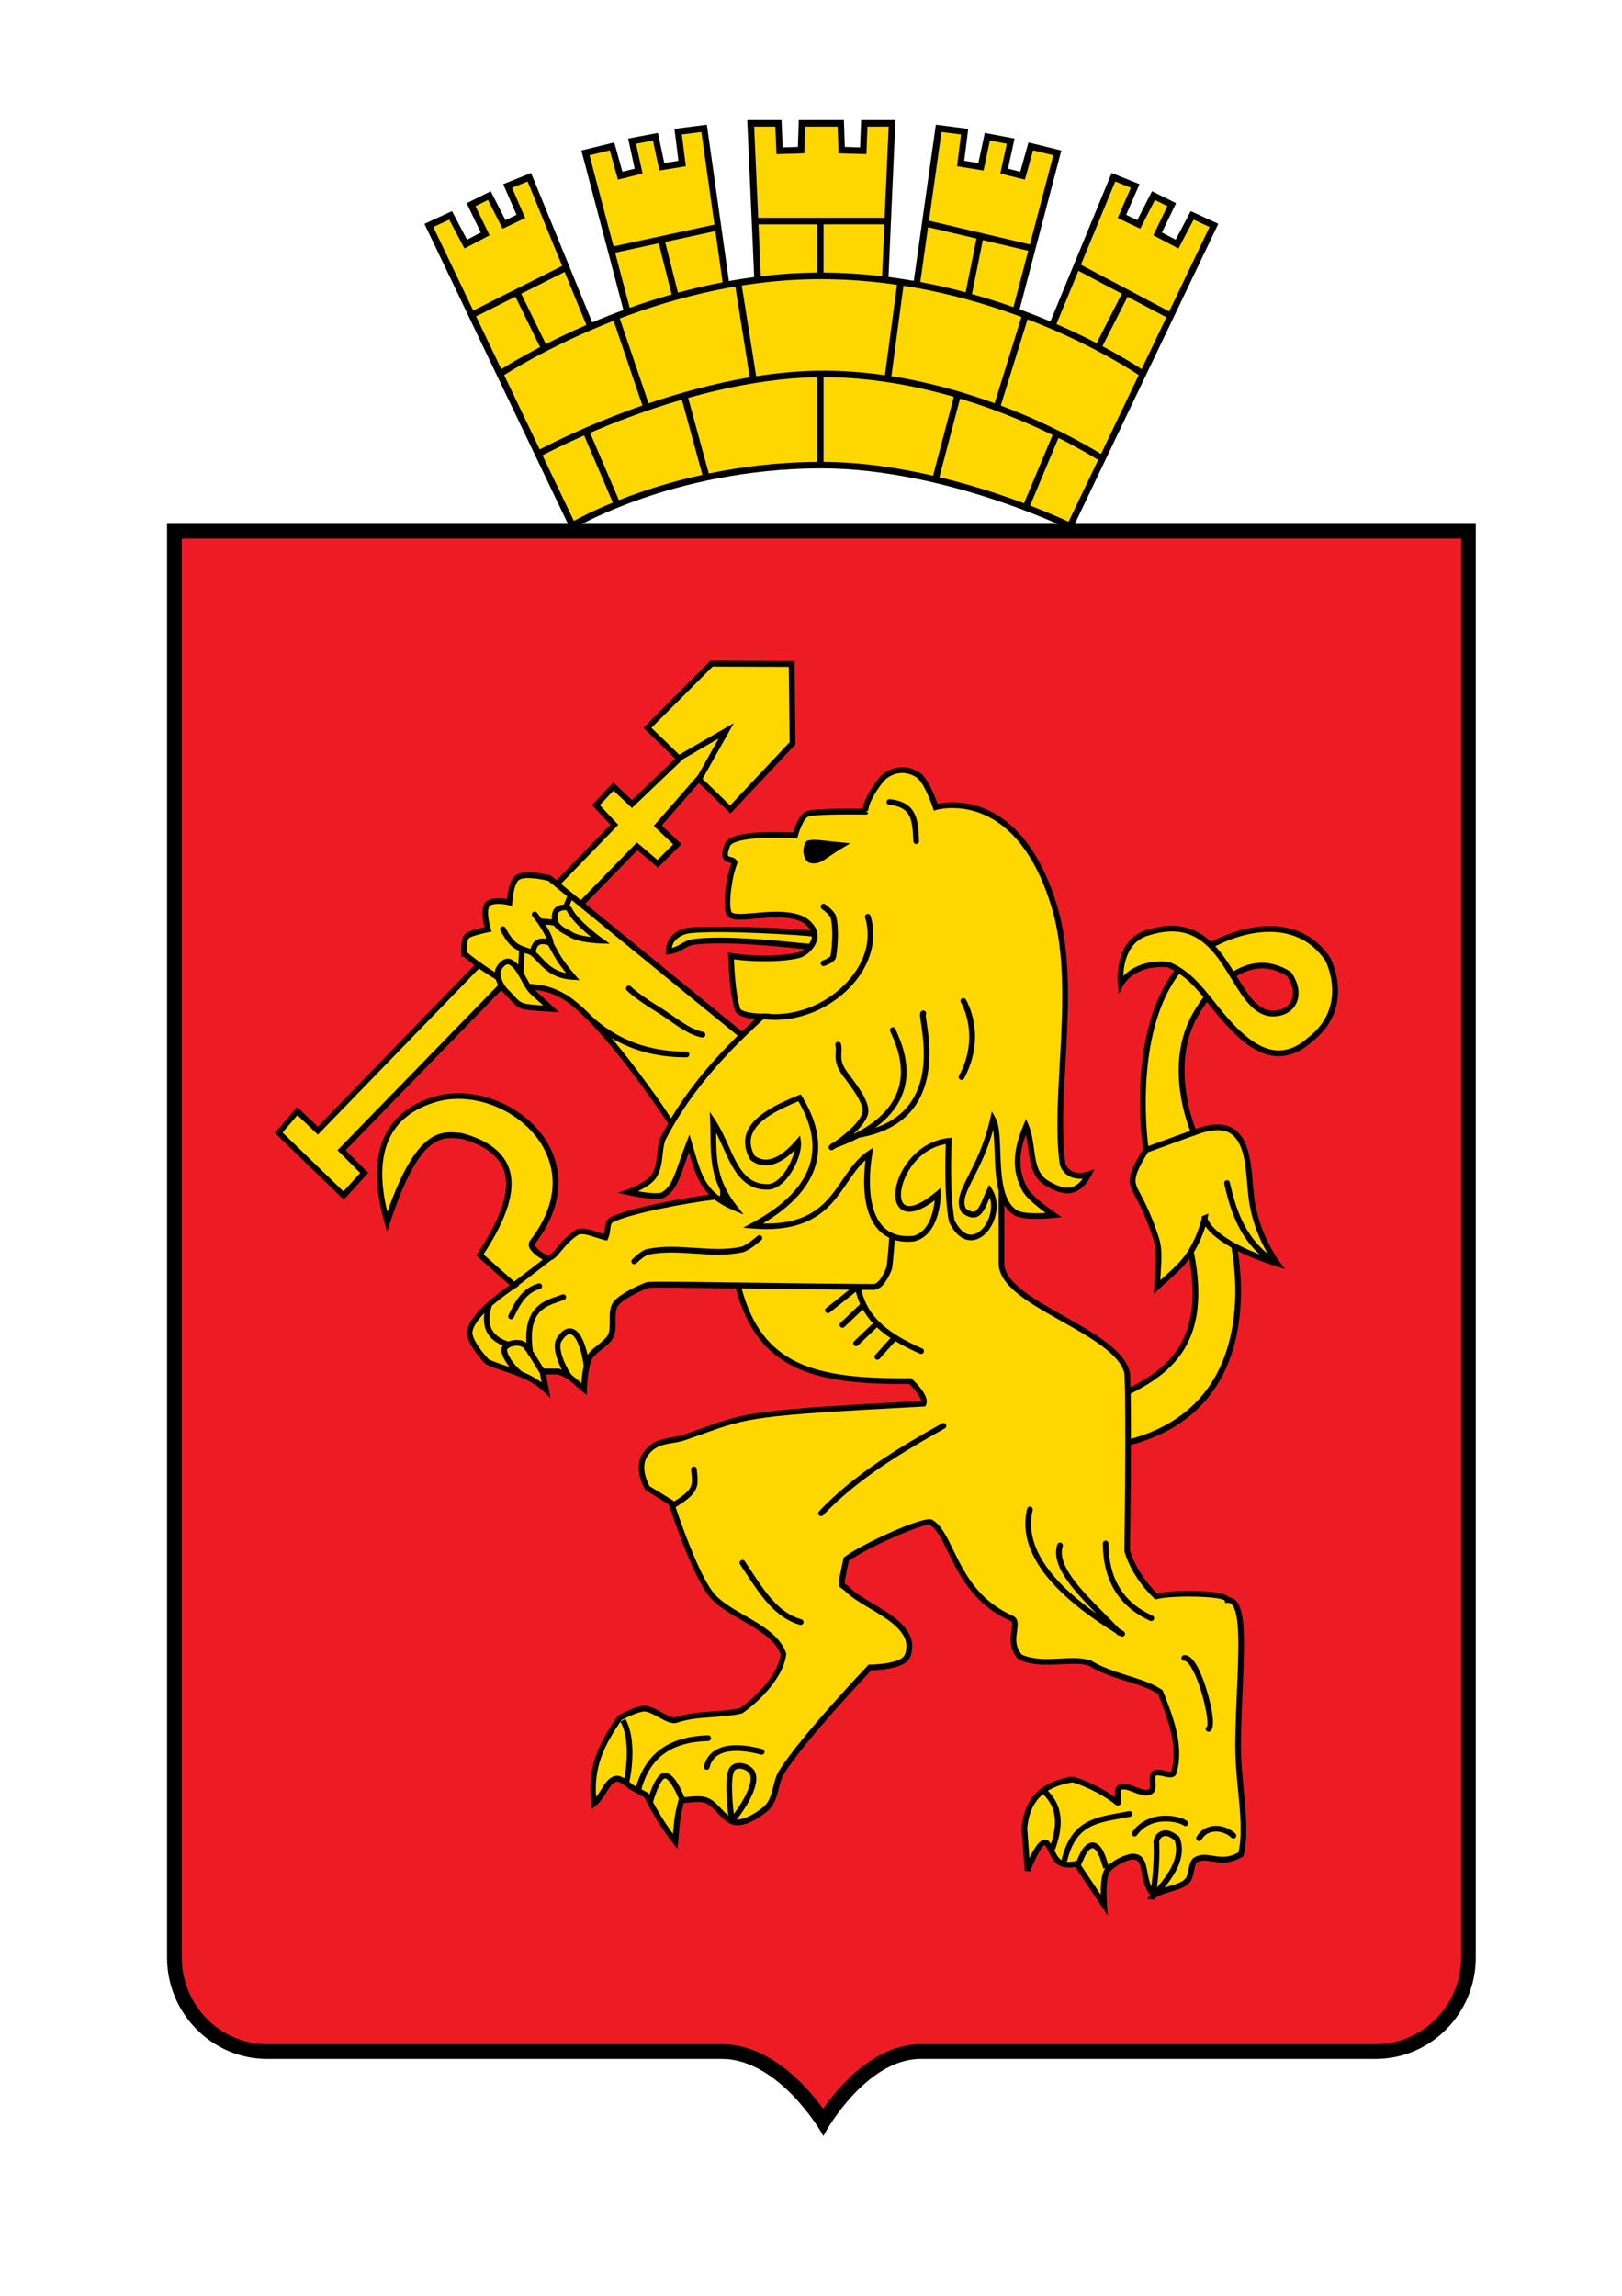 <?xml version="1.0" encoding="UTF-8"?> <svg xmlns="http://www.w3.org/2000/svg" id="_Слой_1" data-name="Слой 1" viewBox="0 0 595 842"><defs><style> .cls-1 { fill: gold; } .cls-1, .cls-2, .cls-3, .cls-4 { fill-rule: evenodd; } .cls-2 { fill: #fed700; } .cls-4 { fill: #ed1c24; } </style></defs><path class="cls-3" d="M213.55,192.14c3.9-2.03,11.54-5.7,22.12-9.36,14.56-5.02,37.76-11.01,65.65-11.01,23.33,0,46.74,6.04,62.27,11.11,10.92,3.56,19.58,7.15,24.36,9.26h-174.39ZM394.27,192.14l52.64-110.05-10.12-4.66-5.52,10.48-5.04-2.65,5.19-10.74-8.83-4.38-5.4,10.59-4.07-1.94,4.88-11.24-10.21-4.11-22.46,54.45c-3.73-1.57-7.52-3.06-11.31-4.44l15.31-58.25-12.06-2.96-3,10.75-4.51-1.12,2.41-11.05-10.93-2.06-2.34,11.05-5.19-.84,1.47-11.71-11.88-1.53-8.09,57.27c-3.09-.54-6.2-1.01-9.28-1.41l2.54-57.55h-12.58l-.39,10.02-5.6-.17-.33-9.85h-16.55l-.33,9.85-5.6.17-.39-10.02h-12.59l2.55,57.57c-3.04.41-6.15.9-9.27,1.46l-8.1-57.34-11.88,1.53,1.47,11.71-5.19.84-2.34-11.05-10.93,2.06,2.41,11.05-4.51,1.12-2.99-10.75-12.06,2.96,15.42,58.51c-3.82,1.4-7.66,2.92-11.45,4.52l-22.43-54.79-10.21,4.11,4.88,11.24-4.07,1.94-5.4-10.58-8.83,4.38,5.19,10.74-5.04,2.65-5.52-10.48-10.12,4.66,52.65,110.05H61.28v525.76c0,20.5,16.5,37.19,36.77,37.19h166.84c10.58,0,19.8,7.14,25.66,13.12,6.45,6.58,10.39,13.26,10.43,13.33l1.06,1.82,1.02-1.84c.15-.26,14.86-26.43,34.69-26.43h166.84c20.27,0,36.77-16.68,36.77-37.19V192.14h-147.09Z"></path><path class="cls-4" d="M472.08,357.98c2.14,3.05,2.76,6.35,1.66,8.87-.92,2.09-2.9,3.42-5.59,3.73-6.4.8-10.14-5.41-14.51-12.55-.01-.02-.02-.04-.04-.06,6.42-3.76,12.3-3.76,18.48,0Z"></path><path class="cls-4" d="M481.05,382.24c15-11.5,8.66-27.32,7.24-30.38-.15-.32-.3-.63-.47-.87h0c-10.59-15.34-29.24-13.01-43.55-5.56-5.45-5.1-12.84-7.96-24.16-4.19-11.75,3.91-10.07,19.66-10.06,19.81l.39,3.36,1.57-3c.16-.31,4.1-7.6,16.2-6.66.89.35,1.76.77,2.59,1.23-16.63,21.99-12.38,59.66-11.48,65.55h-.02c-.18.25-4.34,6.5-4.8,10.43-.31,2.59.53,4.17,2.05,7.04,1.52,2.86,3.8,7.18,6.54,15.5,1.16,3.51.9,7.47.59,12.05-.11,1.7-.23,3.49-.29,5.4l-.08,2.57,1.85-1.78c.9-.86,1.92-1.77,2.99-2.73,2.76-2.48,5.85-5.24,8.11-8.25,5.27,29.5-7.47,39.67-21.57,47.04-.04-1.89-.08-3.64-.14-5.18-1.73-8.3-13.19-14.73-24.26-20.95-10.67-6-21.71-12.2-21.88-19.16v-21.52c.93,1.49,2.09,2.73,3.59,3.65,1.5.92,4.18,1.37,8.2,1.37,3.33,0,6.3-.32,6.43-.33l2.84-.31-2.37-1.6c-2.39-1.61-8.91-6.41-10.3-9.16-3.12-6.15-3.32-11.63-.52-19.45.43,1.75.68,3.59.93,5.38.71,5.22,1.44,10.61,6.66,13.52,2.41,1.34,5,2.58,7.66,2.58,3.5,0,6.44-2.18,8.74-6.48l1.25-2.35-2.52.86c-1.02.35-2.01.53-2.93.53-3.11,0-5.06-2.03-5.31-3.95-1.37-10.35-.67-22.81.07-36,1.12-20.05,2.28-40.79-3.22-58.62-10.03-32.53-28.27-37.39-38.25-37.39-2.47,0-4.37.3-5.44.53-.92-2.6-3.57-9.46-6.52-11.39-2.04-1.33-4.2-2-6.44-2-3.34,0-6.67,1.59-8.68,4.14-4.1,5.21-5.54,9.01-5.79,11.08h-.08l-5.21-.02c-9.31,0-14.17.34-15.73,1.09-2.37,1.14-3.96,5.7-4.55,7.66-1.28-.07-3.88-.18-6.88-.18-16.43,0-17.73,3.29-18.16,4.37-1.01,2.54-1.2,4.18-.63,5.29.54,1.07,1.59,1.33,2.36,1.52.3.07.53.14.69.21-2.01,5.24-3.32,15.58-1.86,18.76.8,1.75,3.12,1.98,5.06,1.98,1.58,0,3.48-.17,5.51-.36,2.4-.21,5.13-.46,7.8-.46,3.29,0,5.96.37,8.15,1.14,1.75.62,3.55,2.04,4.4,3.73-8.29-1.21-37.75-1.92-44.65-1.14-2.96.33-8.54,2.58-8.45,8.74l.02,1.16,1.15-.13c2.47-.29,3.98-1.16,5.32-1.94,1.19-.68,2.3-1.33,4.08-1.57,10.26-1.4,29.75.57,38.07,1.42.85.09,1.54.15,2.1.21-.69.56-1.43.97-2.1,1.16-2.69.75-7.23,1.18-12.46,1.18-4.61,0-9.25-.34-12.09-.89l-1.3-.25.06,1.32c.39,9.39,1.16,15.68,2.43,19.8.71,2.31,4.62,3.06,7.51,3.3-1.61,1.49-3.24,3.02-4.88,4.61l-57.45-46.9,19.09-19.62,7.55,6.41,8.62-8.62-7.23-6.85,13.62-15.57,11.57,11.2,23.86-25.38-.35-30.54-30.85-.1-24.58,24.58,11.7,11.32-15.88,15.19-6.84-6.46-7.82,8.28,6.75,7.22-19.74,20.36-1.91-1.56-.4-.2c-1.02-.27-10.08-2.54-13.07.25-1.95,1.8-2.63,6.19-2.86,8.37-1.99-.35-5.83-.72-7.73,1.11-2.05,1.98-1.11,6.88-.49,9.25-2.01.44-5.79,1.38-7.01,2.4-1.77,1.49-1.6,5.96-1.5,7.3l.09,1.23.69-.16c.86.73,2.2,1.81,4.02,3.15l-57.43,59.23-7.61-7.23-8.16,9.52,25.29,24.49,8.96-9.86-8.29-8.28,57.09-58.68c.27.36.53.68.79.93,1,1,1.77,1.84,2.4,2.52,3.38,3.65,3.71,3.67,12.52,4.28l5.54.39-2.16-2.02c-2.22-2.07-3.76-3.45-4.89-4.45-.84-.75-1.44-1.28-1.92-1.76,3.88.37,6.43,1.23,10.13,3.27,2.32,1.36,4.94,3.52,7.7,6.19.04.07.09.14.16.21.46.45.92.89,1.38,1.32,12.78,12.95,27.82,35.19,29.56,38.03-1,1.72-1.96,3.49-2.9,5.3-.68,1.9-.9,3.87-1.11,5.78-.28,2.55-.54,4.97-1.84,7.33-1.48,2.68-7.07,5.07-9.1,5.77l-3.5,1.2,3.61.81c.26.06,6.29,1.41,10.34,1.41,1.56,0,2.62-.19,3.33-.61,3.86-2.25,5.34-6.53,7.39-12.44.43-1.26.9-2.6,1.42-4.03,1.82,6.27,3.34,11.41,7.43,15.57-10.34,1.34-29.95,5.03-36.3,8.34-1.55.81-1.76,2.44-1.97,4.02-.09.69-.18,1.38-.37,2.07-.75-.21-1.52-.46-2.31-.72-2.95-.96-6-1.96-8.16-.7-3.2,2.12-5.11,4.42-6.64,6.26-1.05,1.26-1.8,2.14-2.55,2.61l-.07-.09-.44.34c-.2.08-.41.12-.63.13-3.08-1.64-4.37-3.08-4.54-3.83-.04-.18-.01-.31.1-.45,10.06-13.02,11.32-27.14,3.46-38.73-8.53-12.58-26.12-19.32-40.03-15.33-13.44,3.85-27.59,15.01-18.66,46.34l.93,3.27,1.07-3.22c10.74-32.35,18.65-31.57,25.64-30.88l.52.03c8.33,2.27,13.55,6.06,15.5,11.24,3.52,9.33-3.74,22.06-9.51,30.82l-.5.76,12.3,10.91c-1.85,1.25-5.58,3.9-8.95,7.03-3.37,3.13-6.37,6.73-6.76,9.89-.51,4.17,5.95,11.11,6.69,11.89l.32.23c2.32,1.05,4.7,1.85,7,2.62,1.91.65,3.79,1.28,5.62,2.03,0,0,0,0,0,0,.25.13.49.24.72.31,2.77,1.21,5.42,2.75,7.93,5.12l2.34,2.21-1.62-8.63h4.3c1.52.43,2.79,1.13,3.95,1.97,1,.72,1.92,1.54,2.86,2.39.71.64,1.43,1.27,2.19,1.88l1.69,1.34v-2.16c0-.61.25-5.1,1.01-8.41.26-1.14.59-2.15.98-2.8.69-1.13,2.11-2.27,3.48-3.37,1.61-1.29,3.27-2.61,4.14-4.19.96-1.75.94-4.02.93-6.23-.02-2.06-.04-4.19.81-5.45,1.71-2.58,8.66-5.71,11.23-6.71,1.68-.18,16.15-.01,32.07.2,7.87,29.8,28.5,35.39,63.55,35.05,2.25,2.14,4.29,4.86,4.45,6.25-61.64,3.29-63.88,4.09-80.76,10.11-2,.71-4.2,1.5-6.74,2.37-1.15.4-2.44.61-3.8.84-3.59.59-7.65,1.25-10.7,5.61-3.94,5.63.52,13.28.72,13.6l8.71,5.45c.05.15.11.34.19.57,1.54,4.67,8.36,24.78,14.21,32.61,2.82,3.77,7.71,6.59,12.45,9.32,5.99,3.46,12.19,7.03,14.15,12.45-1.03,7.41-8.58,15.19-14.86,19.69-3.46.77-6.9,1-10.22,1.24-4.39.3-8.92.62-13.48,2.14-1.09.38-3.21-.8-5.08-1.82-2.1-1.14-4.26-2.32-6.27-2.38h-.12c-3.14,0-8.84,3.17-9.49,3.54l-.35.32c-7.23,10.46-11.13,19.06-9.62,32.07l.22,1.93,1.49-1.25c1.76-1.47,2.91-3.32,3.93-4.96,1.26-2.02,2.26-3.62,3.87-3.88.46-.01,1.34.43,2.28,1.06.72.49,1.48,1.09,2.12,1.69l2.8,1.52,2.78,1.5c.79,1.68,4.54,9.3,10.56,16.9l1.65,2.08.21-2.65c.73-8.95.99-10,1.86-13.46l.19-.75c.53-.05,1.05-.1,1.56-.15,2.44-.24,4.55-.46,6.34.16,1.51.52,3.01,2.1,4.45,3.62,1.37,1.46,2.78,2.95,4.41,3.8l.02.11.15-.03c.41.2.83.36,1.26.46,4.17,1.02,9.91-2.75,12.65-5.14,2.5-2.18,3.35-5.5,4.09-8.42.48-1.91.94-3.7,1.77-5.04,7.21-11.57,29.22-35.03,32.06-38.05,2.28-.05,10.91-.44,13.59-3.78,1.64-2.05,1.8-5.89.92-8.21-2.09-5.5-8.06-9.04-13.85-12.47-3.39-2.01-6.59-3.91-8.68-6.03-.57-.59-1.06-.88-1.41-1.1-.12-.07-.27-.16-.28-.16-.18-.49.38-3.09,1.39-7.83l.12-.54c6.89-5.15,27.37-13.72,29.53-13.29,2.69,1.5,4.63,5.5,6.88,10.13,3.94,8.1,9.33,19.19,22.8,25.12.76.34.77,1.07.44,3.45-.4,2.9-.96,6.87,2.48,10.59l.35.25c5.07,2.18,10.5,1.89,15.3,1.64,3.85-.21,7.49-.4,10.24.55,3.96,2.51,8.93,4.08,13.72,5.6,4.52,1.43,8.8,2.78,11.67,4.77l.3.77c3.21,8.23,7.21,18.47,4.53,27.67-.3.15-1.54-.12-2.27-.29-1.64-.37-3.49-.8-4.66.24-1.12.98-1,2.62-.91,4.06.06.87.14,2.05-.2,2.34-.99.84-3.01.05-4.97-.71-2.4-.93-4.89-1.88-6.72-.45-1.05.83-.94,2.62-.79,4.26-5.59-4.07-15.1-8.23-16.71-7.48l-.09.05c-11,2.05-16.59,7.98-17.57,18.81l1.14,15.49,1.01.14,1.01.15c1.85-4.96,4.45-9.52,5.33-9.66.66.77,1.14,1.75,1.64,2.8,1.38,2.87,3.08,6.39,9.58,5.25l11.92,17.8-.32-4c-.19-2.41-.42-9.21.86-11.68,1.04-1.99,6.8-5.18,9.05-4.86,1.93.23,2.31,1.86,2.87,4.96.45,2.5,1,5.54,3.09,8.06,0,.04-.01.06-.01.09l-1.11,1.49,2.72.02.23-.45c.07-.08.15-.16.22-.24,1.79-1.06,3.77-1.63,5.68-2.19,2.77-.81,5.39-1.56,7.03-3.71.71-.93.99-2.29,1.28-3.72.27-1.34.61-3,1.28-3.34,1.67-.87,3.29-.6,5.34-.26,2.9.49,6.49,1.07,11.19-1.73l.39-.23.1-.44c1.59-7.03.82-15.06,0-23.57-.56-5.89-1.15-11.98-1.05-18.32.1-6.23.36-12.3.61-18.16.73-17.12,1.27-29.48-2.52-33.26-.69-.69-1.51-1.09-2.43-1.19-.16-.19-.37-.36-.62-.52-3.73-2.33-20.26-2.1-25.83-.94-7.38-7.22-9.63-14.74-9.91-15.76.03-1.84.31-20.66.33-38.65,43.88-11.73,41.83-54.42,39.23-71.09,3.32,1.67,7.48,3.41,12.68,5.14.51.17,1.02.34,1.55.5l3,.96-1.83-2.57c-5.12-7.19-8.57-16.11-9.48-24.48-.15-1.41-.28-2.84-.4-4.27-.69-7.9-1.41-16.07-6.75-19.94-4.43-3.21-11.12-1.31-14.28-.12-1.73-4.46-8.68-24.88.95-41.6,1.03-1.77,2.12-3.45,3.27-5,6.77,8.55,15.16,18.93,24.93,19.83,4.54.41,9.06-1.28,13.33-5.01ZM535.98,197.53v520.37c0,17.53-14.08,31.8-31.38,31.8h-166.84c-9.64,0-19.55,5.12-28.65,14.82-2.95,3.13-5.37,6.28-7.16,8.82-1.89-2.57-4.44-5.75-7.53-8.9-6.59-6.73-17.07-14.74-29.52-14.74H98.05c-17.31,0-31.38-14.26-31.38-31.8V197.53h469.31Z"></path><path class="cls-2" d="M358.2,87.5l-3.97,19.7c-5.55-1.49-11.11-2.75-16.64-3.78l2.84-20.1,17.77,4.17Z"></path><path class="cls-2" d="M377.19,91.97l-5.43,20.68c-5.05-1.79-10.13-3.39-15.22-4.8l3.98-19.79,16.66,3.91Z"></path><polygon class="cls-2" points="386.39 56.95 377.81 89.65 340.77 80.95 345.36 48.41 352.53 49.33 351.06 60.97 360.79 62.54 363.12 51.55 369.32 52.72 366.94 63.64 375.96 65.88 378.96 55.12 386.39 56.95"></polygon><polygon class="cls-2" points="443.7 83.25 428.9 114.2 396.5 97.1 409.1 66.56 414.82 68.86 410 79.96 418.27 83.89 423.65 73.34 428.23 75.61 423.07 86.3 432.28 91.14 437.85 80.56 443.7 83.25"></polygon><path class="cls-2" d="M411.5,107.73l-9.22,18.12c-4.26-2.21-9.21-4.6-14.75-7l8.05-19.52,15.92,8.4Z"></path><path class="cls-2" d="M413.62,108.84l14.24,7.52-9.09,19c-2.13-1.4-7.1-4.55-14.36-8.4l9.21-18.11Z"></path><path class="cls-2" d="M402.84,168.66l-10.85,22.68c-2.09-.97-7.1-3.23-14.12-5.93l10.4-24.81c7.49,3.75,12.62,6.85,14.57,8.07Z"></path><path class="cls-2" d="M386.12,159.54l-10.49,25.03c-3.38-1.27-7.16-2.61-11.26-3.95-5.68-1.85-12.4-3.83-19.78-5.61l7.58-28.8c7.98,2.4,15.13,5.06,21.14,7.55,4.73,1.96,9.03,3.93,12.81,5.78Z"></path><path class="cls-2" d="M417.73,137.54l-13.85,28.95c-3.43-2.12-14.29-8.56-29.6-14.92-2.24-.93-4.64-1.88-7.18-2.84l9.83-31.62c2.88,1.1,5.75,2.26,8.57,3.48l.39.16c17.18,7.39,28.73,14.74,31.84,16.8Z"></path><path class="cls-2" d="M374.69,116.25l-9.84,31.64c-10.69-3.89-23.67-7.7-37.86-9.94l4.43-33.16c1.54.24,3.08.5,4.6.78l.2.04h.07c11.84,2.16,23.82,5.4,35.63,9.63l.1.04.16.06c.84.3,1.67.61,2.51.92Z"></path><path class="cls-2" d="M349.88,145.53l-7.61,28.93c-12.27-2.82-26.21-5-40.16-5.07v-31.06c17.23,0,33.7,3.15,47.77,7.21Z"></path><path class="cls-2" d="M324.41,82.28l-.84,19.02c-7.19-.84-14.4-1.29-21.46-1.34v-17.69h22.3Z"></path><path class="cls-2" d="M299.7,82.28v17.69c-6.71.05-13.63.5-20.62,1.34l-.84-19.02h21.47Z"></path><polygon class="cls-2" points="325.99 46.44 324.51 79.88 278.13 79.88 276.65 46.44 284.43 46.44 284.82 56.54 295.04 56.23 295.36 46.44 307.28 46.44 307.61 56.23 317.82 56.54 318.21 46.44 325.99 46.44"></polygon><polygon class="cls-2" points="257.28 48.41 262.08 82.38 225.06 90.35 216.25 56.95 223.68 55.12 226.68 65.88 235.71 63.64 233.32 52.72 239.53 51.55 241.86 62.54 251.58 60.97 250.12 49.33 257.28 48.41"></polygon><path class="cls-2" d="M241.64,89.23l4.75,18.74c-5.11,1.45-10.25,3.09-15.4,4.92l-5.33-20.22,15.97-3.45Z"></path><path class="cls-2" d="M262.42,84.75l2.65,18.76c-5.41,1.04-10.87,2.32-16.37,3.82l-4.71-18.6,18.43-3.97Z"></path><path class="cls-2" d="M329.05,104.44l-4.43,33.16c-7.28-1.05-14.87-1.67-22.6-1.67-8.25,0-16.56.77-24.63,2.05l-5.29-33.27c2.02-.32,4.02-.61,5.99-.86,7.74-.98,15.42-1.48,22.81-1.48s15.39.48,23.15,1.41l.5.06c1.5.19,3,.39,4.5.61Z"></path><path class="cls-2" d="M269.74,105.09l5.28,33.27c-13.57,2.31-26.41,5.94-37.11,9.57l-10.57-31.14c1.08-.41,2.16-.81,3.23-1.2l.11-.04c12.05-4.36,24.12-7.69,35.88-9.89h0s.07-.02.07-.02c1.04-.19,2.07-.38,3.11-.55Z"></path><path class="cls-2" d="M299.7,138.34v31.05c-14.77.12-28.2,1.88-39.7,4.26l-7.56-27.72c14.36-4.02,30.9-7.3,47.26-7.59Z"></path><path class="cls-2" d="M214.27,159.7l10.54,24.62c-7.32,3-12.21,5.57-14.3,6.73l-11.51-24.07c2.13-1.12,7.56-3.89,15.27-7.28Z"></path><path class="cls-2" d="M250.14,146.59l7.52,27.56c-8.92,1.95-16.61,4.25-22.77,6.37-2.84.98-5.46,1.96-7.86,2.9l-10.57-24.68c4.29-1.85,9.19-3.84,14.55-5.83,5.6-2.08,12.07-4.28,19.12-6.32Z"></path><polygon class="cls-2" points="193.54 66.56 206.21 97.52 173.59 113.88 158.94 83.25 164.79 80.56 170.37 91.14 179.58 86.3 174.41 75.61 179 73.34 184.38 83.89 192.64 79.96 187.82 68.86 193.54 66.56"></polygon><path class="cls-2" d="M207.12,99.74l7.97,19.44c-5.56,2.41-10.56,4.81-14.86,7l-9.04-18.46,15.93-7.99Z"></path><path class="cls-2" d="M189.05,108.8l9.05,18.49c-7.14,3.73-12.09,6.75-14.22,8.09l-9.25-19.35,14.43-7.23Z"></path><path class="cls-2" d="M225.11,117.65l10.54,31.05c-1.9.66-3.73,1.32-5.47,1.97-16.41,6.09-28.58,12.25-32.21,14.15l-13.04-27.27c2.09-1.33,7.86-4.88,16.37-9.22,4.3-2.2,9.31-4.6,14.89-7.02.31-.13.62-.27.94-.4,2.64-1.13,5.32-2.22,8-3.27Z"></path><path class="cls-1" d="M486.12,352.2c.43.8,8.49,17.02-6.39,28.43-3.93,3.43-7.8,4.92-11.81,4.55-9.04-.83-17.23-11.15-23.81-19.46.04-.04.07-.08.1-.12l-.57-.46c-.07-.08-.13-.16-.2-.24-3.95-4.93-8.47-9.75-14.61-12.13l-.3-.07c-8.99-.75-14.03,2.72-16.48,5.27.14-4.33,1.43-12.29,8.71-14.72,11.93-3.98,18.89-.27,24.17,5.84,2.58,2.98,4.75,6.53,6.89,10.05,4.56,7.44,8.86,14.43,16.55,13.55,3.41-.4,6.05-2.21,7.26-4.98,1.43-3.24.68-7.4-1.99-11.11l-.3-.28c-6.9-4.28-13.73-4.32-20.86-.12-1.95-3.15-4.09-6.4-6.67-9.19,13.44-6.79,30.61-8.82,40.28,5.18v.02Z"></path><path class="cls-1" d="M451.76,457.56c2.58,14.81,6.17,58.25-36.9,70.14,0-5.9-.03-11.64-.1-16.56,14.84-7.61,29.84-18.68,23.2-51.82,0-.02,0-.04,0-.05,2.18-3.65,3.5-7.16,4.23-9.51,1.35,1.96,4.08,4.73,9.58,7.8Z"></path><path class="cls-1" d="M449.87,432.85c.58-.12,1.12.23,1.25.79,2.06,8.96,5.02,18.98,13.95,26.23-3.86-6.61-6.36-14.02-7.14-21.29-.16-1.42-.28-2.86-.41-4.3-.68-7.78-1.33-15.12-5.89-18.43-4.82-3.5-13.8.76-13.89.81l-.05-.1-16.73,6.09.09.07c-.04.06-4.05,6.08-4.46,9.51-.24,1.94.41,3.15,1.82,5.81,1.55,2.92,3.89,7.34,6.68,15.83,1.28,3.89,1.01,8.04.7,12.84-.07.9-.12,1.83-.18,2.8.38-.34.77-.69,1.16-1.04,3.03-2.71,6.46-5.78,8.59-9.02.12-.19.25-.38.37-.57.29-.46.56-.91.82-1.36.28-.5.55-1,.8-1.48,2.35-4.55,3.32-8.55,3.5-9.37l-.02-.59,2.48-1.02-.36,1.75c.13.52,1.23,3.8,8.26,8.06.39.24.8.48,1.22.72.38.21.78.43,1.2.66,2.28,1.22,5.04,2.5,8.39,3.8-8.1-7.48-10.94-17.18-12.95-25.9-.13-.57.22-1.13.79-1.26Z"></path><path class="cls-1" d="M432.09,356.76l2.25,1.63c2.65,2.11,4.96,4.69,7.1,7.33-1.32,1.74-2.57,3.64-3.73,5.64-10.16,17.66-3.04,38.46-1.12,43.36l-15.38,5.59c-.87-7.12-4.25-42.67,11.36-63.17l-.63-.48s.1.07.15.1Z"></path><path class="cls-1" d="M430.87,674.94c2.03,5.77-1.75,11.84-6.46,17.29.53-4.23,1.12-11.22.8-16.74-.02-.28.18-.9.65-1.4.48-.5,1.07-.76,1.84-.76h0c.92.02,2.34.94,3.16,1.62Z"></path><path class="cls-1" d="M405.53,685.08c-.2.26-.37.51-.5.75-1.09,2.1-1.29,6.07-1.25,9.05l-7.27-10.85c.26-.52.5-1.08.76-1.66.92-2.09,1.87-4.26,3.55-4.59,1.78.51,2.79,3.83,3.54,6.27.14.45.27.89.4,1.29l.77-.25Z"></path><path class="cls-1" d="M382.61,658c5.72,5.5,4.86,12.2,2.89,18.25-.24-.37-.51-.73-.83-1.1-.55-.45-1.23-.59-1.9-.41-1.86.5-3.78,3.81-5.15,6.75l-.81-10.95c.51-5.62,2.38-9.72,5.8-12.54Z"></path><path class="cls-1" d="M254.82,459.75c-5.62-.38-11.44-.78-17,.39-.84.12-2.94,1.76-4.44,3.22-.2.2-.47.29-.73.29s-.54-.1-.75-.32c-.4-.41-.39-1.07.02-1.48.84-.82,3.75-3.54,5.54-3.78,5.77-1.21,11.74-.8,17.5-.42,5.97.41,11.59.78,17.17-.46,1.61-.5,4.69-3.01,5.73-3.93.43-.39,1.09-.35,1.48.09.39.43.34,1.09-.09,1.48-.41.37-4.15,3.63-6.58,4.39-5.95,1.34-12,.92-17.85.53ZM198.08,472.72c-4.93,1.35-7.2,5.39-9.66,10.52-.18.38-.55.59-.95.59-.15,0-.3-.03-.45-.1-.52-.25-.74-.88-.49-1.4,2.12-4.42,4.75-9.92,11-11.64.57-.15,1.14.18,1.29.74.15.56-.18,1.13-.73,1.29ZM321.81,450.57c-4.43-5.23-5.09-13.55-4.76-20.14.09-1.83.26-3.52.44-4.98-2.59,2.3-4.59,5.25-6.69,8.33-1.37,2-2.78,4.07-4.41,6.05-2.05,2.48-4.46,4.82-7.58,6.68-4.28,2.56-9.88,4.25-17.74,4.25h0c-1.57,0-3.24-.07-4.96-.21l-3.55-.28,3.14-1.69c12.07-6.47,19.32-13.95,21.57-22.24,1.84-6.79.36-14.34-4.41-22.46-7.84,3.25-15.18,7-17.04,12.3-.84,2.37-.51,4.89,1,7.7,4.22,3.05,9.26,1.09,15.16-5.68l1.5-1.73.32,2.27c.43,3.08-1.68,9.48-5.39,13.76-2.33,2.68-4.9,4.01-7.45,3.79-8.85-.19-12.31-7.88-15.66-15.32-.82-1.84-1.67-3.72-2.61-5.53,0,.34,0,.67.01,1,.11,8.82.2,16.44,7.61,25.84l2.5,3.17-3.73-1.56c-2.83-1.18-5.09-2.49-6.93-3.93-9.86,1.13-31.15,5.08-37.41,8.35-.56.29-.68,1.07-.86,2.43-.13,1.06-.29,2.26-.81,3.46l-.34.8-.85-.19c-1.07-.25-2.23-.62-3.4-1-2.39-.78-5.11-1.67-6.41-.91-2.89,1.92-4.69,4.08-6.14,5.82-1.29,1.56-2.36,2.93-3.8,3.49l-11.95,9.2.17.16-1.17.75c-2.02,1.28-5.61,3.82-8.88,6.71l.08.03c-1.11,3.49-1.09,6.36.05,8.52,1.04,1.99,3.08,3.48,6.05,4.43,1.14-.47,2.47-.69,3.72-.57,1.13.1,2.12.46,2.88,1.04-.71-12.95,6.14-15.31,11.26-17.07.65-.22,1.28-.44,1.88-.67.54-.21,1.15.06,1.36.6.21.54-.06,1.15-.6,1.35-.62.24-1.28.47-1.95.7-5.65,1.94-11.48,3.95-9.54,18.17,1.01,1.53,2.04,3.23,2.88,4.62.38.62.79,1.3,1.07,1.73l5.49.03c.39.1.76.22,1.11.35-1.13-2.24-3.84-8.26-1.83-11.51,1.48-2.39,3.09-3.6,4.81-3.6h.04c1.06.02,2.62.52,3.99,2.86,1.23,2.09,2.01,4.68,2.49,6.87.9-1.37,2.39-2.56,3.83-3.72,1.44-1.16,2.94-2.36,3.61-3.57.7-1.27.68-3.27.67-5.2-.02-2.37-.04-4.83,1.16-6.63,2.4-3.6,11.24-7.13,12.24-7.52v.02c1.13-.32,6.02-.3,34.66.08,1.98.03,4.07.05,6.28.08,13.2.18,26.79.37,36.75.43,2.06.02,3.97.02,5.69.03h0c1.43,0,3.2-2.29,4.72-6.11.21-.67.58-4.63,1.04-10.85-1.68-.8-3.15-1.93-4.39-3.4Z"></path><path class="cls-1" d="M252.92,342.27c11.04-1.25,40.7.63,44.92,1.17-.03.86-.44,1.8-1.04,2.67-.55-.07-2.01-.16-3.71-.33-8.4-.86-28.05-2.85-38.56-1.41-2.19.3-3.54,1.08-4.85,1.84-.99.57-1.93,1.12-3.25,1.45.8-4.69,6.44-5.38,6.5-5.38Z"></path><polygon class="cls-1" points="289.34 244.55 289.65 272.19 267.83 295.4 257.73 285.62 269.18 265.2 249.16 276.79 238.97 266.92 261.43 244.46 289.34 244.55"></polygon><path class="cls-1" d="M275.04,650.65c1.59,3.56-3.33,11.35-5.85,14.59-.55-4.64-1.18-12.55-.01-15.39.33-.81,1.01-1.22,2.04-1.22,1.67,0,3.39,1.07,3.82,2.02Z"></path><polygon class="cls-1" points="263.61 270.84 256.08 284.27 239.81 302.89 246.93 309.65 241.19 315.38 233.63 308.95 213.05 330.1 205.78 324.16 226.79 302.51 220.02 295.27 225.05 289.95 231.81 296.33 250.57 278.4 263.61 270.84"></polygon><path class="cls-1" d="M353.65,395.49c-.19.36-.55.56-.92.56-.16,0-.34-.04-.49-.12-.51-.27-.7-.91-.43-1.41,7.91-14.79.77-26.76.69-26.88-.3-.49-.15-1.14.35-1.44.48-.3,1.14-.15,1.44.35.32.53,7.83,13.12-.64,28.96ZM331.07,410.54c-.36.29-.72.58-1.1.86-.36.26-.72.51-1.09.76-3.52,2.32-8.02,4.11-13.76,5.09-2.55,1.35-5.38,2.59-8.49,3.73-.58.4-.96.64-1.04.69-.17.11-.37.16-.56.16-.34,0-.68-.17-.88-.48-.31-.49-.17-1.13.32-1.45,0,0,.06-.04.14-.09.11-.25.32-.45.6-.55.15-.06.31-.11.46-.16,2.76-1.91,9.43-6.86,10.65-10.91.89-2.95-3.54-8.87-6.78-13.2l-.39-.53c-2.88-3.85-2.71-6.47-2.58-8.58.06-.92.11-1.71-.12-2.46-.17-.56.14-1.14.7-1.31.57-.15,1.14.15,1.31.69.34,1.12.28,2.19.21,3.22-.12,1.95-.25,3.97,2.16,7.19l.4.53c3.89,5.2,8.31,11.09,7.12,15.06-.73,2.42-2.96,4.99-5.36,7.19.29-.14.57-.29.85-.43.15-.16.36-.29.6-.32,0,0,.02,0,.02,0,7.2-3.84,12-8.51,14.34-13.94.35-.82.64-1.63.87-2.45.42-1.46.65-2.91.75-4.33.12-1.75.02-3.45-.21-5.06-.63-4.38-2.27-8.09-3.3-10.43l-.37-.85c-.23-.54.02-1.15.55-1.38.53-.23,1.15.02,1.37.55l.37.84c.48,1.11,1.14,2.59,1.77,4.38.31.89.61,1.84.88,2.86.34,1.28.64,2.64.82,4.08.4,3,.37,6.29-.55,9.66-.27.99-.61,1.97-1.04,2.96-.07.16-.14.33-.22.49-.35.76-.74,1.5-1.18,2.24-1.93,3.22-4.71,6.16-8.33,8.79,3.21-1.09,5.87-2.51,8.06-4.16.38-.29.75-.58,1.1-.88.39-.33.75-.66,1.11-1.01,9.98-9.69,7.66-25.2,6.61-32.22-.48-3.26-.67-4.48.62-4.76.57-.14,1.12.23,1.25.8.07.29,0,.57-.15.8,0,.49.18,1.69.36,2.86,1.05,7.05,3.75,25.14-8.86,35.48ZM325.22,294.02c.06-.57.52-1.03,1.15-.93,10.13,1.08,10.42,7.7,10.76,15.36.03.58-.42,1.07-1,1.09h-.04c-.56,0-1.02-.44-1.05-1-.37-8.43-.9-12.52-8.89-13.37-.57-.06-.99-.57-.93-1.15ZM309.2,310.91c-2.31,1.36-3.91,2.45-5.19,3.33-2.27,1.56-3.53,2.41-5.51,2.41-.29,0-.61-.02-.94-.06-1.03-.12-1.9-.91-2.41-2.16-.67-1.66-.67-4.18.63-5.78l.22-.26.32-.09c1.77-.48,3.34-.33,6.93.08,1.44.17,3.23.37,5.51.58l3.23.3-2.79,1.64ZM306.71,350.98c-.28,1.72-3.09,2.86-4.28,3.28-.11.04-.23.06-.34.06-.43,0-.84-.27-.99-.71-.19-.55.1-1.14.65-1.33,1.34-.46,2.75-1.27,2.91-1.67.69-4.23.99-10.46.01-14.07-.19-.71-1.8-2.21-3.18-3.2-.47-.34-.58-.99-.25-1.46.34-.46.99-.57,1.46-.24.58.42,3.51,2.58,3.99,4.35,1.22,4.5.59,11.54.02,14.99ZM396.07,432.3c-4.3,0-7.01-2.97-7.39-5.77-1.39-10.54-.69-23.09.05-36.39,1.12-19.87,2.27-40.42-3.11-57.88-9.64-31.25-26.86-35.91-36.26-35.91-3.51,0-5.8.67-5.83.68l-.98.29-.32-.97c-.85-2.59-3.59-9.64-5.99-11.2-1.69-1.1-3.47-1.66-5.3-1.66-3.25,0-5.77,1.73-7.04,3.35-4.84,6.14-5.5,9.85-5.41,10.51l-.81.18.81.62-.3.53-1.24.06-.02-.03c-.16,0-.34,0-.55,0l-5.21-.02c-10.73,0-13.98.48-14.83.88-1.43.69-3.01,4.59-3.67,7.13l-.21.84-.87-.06s-3.39-.23-7.58-.23c-11.07,0-15.63,1.57-16.22,3.04-1,2.52-.83,3.33-.71,3.56.1.2.45.31,1.01.45.8.2,1.89.48,2.36,1.65l.16.4-.17.4c-2.03,4.74-3.29,15.14-2.13,17.67.13.28.72.76,3.16.76,1.48,0,3.35-.17,5.32-.34,2.45-.22,5.23-.47,7.99-.47,3.53,0,6.42.41,8.84,1.27,2.62.92,5.39,3.3,6.12,6.2.12.47.19.96.19,1.46,0,1.65-.83,3.38-2.03,4.82-1.27,1.52-2.96,2.72-4.47,3.15-3.92,1.09-9.85,1.26-13.03,1.26-4.09,0-8.22-.27-11.18-.71.39,8.49,1.12,14.22,2.28,17.98.35,1.16,4.46,1.93,8.06,1.93h.09c.16-.06.33-.09.52-.06.18.02.35.04.53.06h1.57l-.14.13c10.86.73,22.31-4.19,29.65-12.88,5.9-6.99,7.88-14.96,5.57-22.45-.17-.56.14-1.14.69-1.31.57-.15,1.14.14,1.31.69,2.48,8.08.31,16.99-5.98,24.43-7.25,8.59-18.32,13.7-29.13,13.7-1.4,0-2.8-.09-4.18-.26-7.46,6.82-15.5,14.68-22.88,24.08-3.52,4.49-6.88,9.33-9.96,14.57-1.1,1.88-2.17,3.8-3.19,5.79-.55,1.55-.74,3.31-.94,5.18-.29,2.65-.59,5.38-2.09,8.11-1.28,2.32-4.49,4.2-6.98,5.38,2.01.34,4.54.7,6.5.7,1.55,0,2.11-.23,2.27-.32,3.19-1.86,4.49-5.63,6.46-11.33.73-2.09,1.54-4.43,2.56-7.02l1.11-2.81,1.7,5.75c1.97,6.76,3.4,11.68,7.66,15.55.27.24.54.48.83.71.29.23.58.46.89.68.24-.6.26-1.4.09-2.44-1.36-2.86-2.18-5.61-2.67-8.31-.7-3.87-.75-7.65-.8-11.52-.02-1.66-.04-3.34-.11-5.05l-.16-3.77,2.08,3.15c1.91,2.9,3.38,6.16,4.8,9.31,3.35,7.47,6.26,13.92,13.85,14.09.18,0,.3.02.42.02h0c2.19,0,4.11-1.68,5.33-3.09,2.32-2.67,4.05-6.48,4.68-9.36-5.98,5.92-11.55,7.12-16.13,3.66l-.28-.33c-1.88-3.4-2.3-6.63-1.24-9.61,2.2-6.26,10.46-10.37,19.05-13.88l.83-.34.46.76c5.45,8.92,7.16,17.28,5.1,24.87-2.2,8.09-8.73,15.39-19.44,21.75.41.01.82.02,1.22.02h0c17.04,0,22.61-8.17,28-16.08,2.74-4.01,5.32-7.8,9.26-10.45l2.02-1.36-.4,2.4c-.19,1.14-.46,3-.65,5.25-.51,6.24-.35,15.48,4.12,20.77.86,1.01,1.84,1.85,2.95,2.48.33.19.66.36,1.01.51.33.14.66.28,1.01.39,1.9.64,4.11.84,6.63.59,5.91-1.48,7.44-9.13,7.84-13.02-3.68,2.8-6.8,4.21-9.29,4.21-2.04,0-3.58-.96-4.42-2.66-.42-.84-.67-1.87-.73-3.05-.02-.42-.02-.85.01-1.29.1-1.76.57-3.7,1.36-5.66,2.69-6.64,9.17-13.51,18.16-14.39l1.21-.12-.06,1.21c0,.18-.94,17.99,1.03,29.01,1.73,3.49,3.83,5.34,6.06,5.34,2.06,0,4.26-1.66,5.73-4.34,1.31-2.37,2.22-5.98,1.13-9.27-.12.27-.23.55-.34.82-1.41,3.34-2.74,6.5-5.74,6.5-1.23,0-2.58-.57-4.13-1.75l-.3-.35c-2.05-3.96-.03-7.93,2.77-13.43,2.44-4.8,5.78-11.37,7.91-20.73l.61-2.68,1.33,2.41c.57,1.02.93,2.36,1.18,3.92.39,2.4.49,5.35.6,8.56.09,2.62.19,5.36.45,7.98.21,2.17.53,4.26,1.05,6.16.86,3.19,2.28,5.81,4.68,7.29.64.39,2.42,1.05,7.1,1.05,1.2,0,2.36-.04,3.35-.1-2.82-2.08-7.31-5.66-8.63-8.26-3.74-7.36-3.61-14.07.47-23.91l.96-2.32.97,2.31c1.15,2.75,1.55,5.73,1.95,8.62.7,5.14,1.3,9.57,5.61,11.97,2.01,1.12,4.35,2.32,6.64,2.32,2.12,0,3.97-1.09,5.61-3.3-.36.04-.71.06-1.07.06Z"></path><path class="cls-1" d="M249,659.7l-.44,1.77c-.81,3.2-1.12,4.41-1.7,11.1-3.33-4.51-5.83-8.88-7.3-11.64,1.24-4.54,3.29-8.68,4.33-8.72,1.3-.02,3.6,3.71,5.11,7.49Z"></path><path class="cls-1" d="M453.23,673.93c-.39.43-1.05.45-1.48.06-1.86-1.72-4.46-2.57-6.79-2.2-1.83.29-3.32,1.32-4.2,2.89-.19.34-.55.53-.91.53-.17,0-.35-.04-.52-.13-.5-.28-.68-.92-.4-1.43,1.2-2.14,3.22-3.54,5.7-3.93,3-.46,6.18.54,8.54,2.73.43.39.45,1.06.06,1.48ZM436.92,611.43c-1.11-1.8-2.02-2.3-2.36-2.33-.59.09-1.1-.33-1.17-.91-.08-.57.33-1.09.9-1.17,2.34-.34,4.75,2.78,7.14,9.16,1.21,3.24,5.47,16.76,2.48,18.75-.18.12-.38.18-.58.18-.34,0-.67-.16-.87-.46-.32-.48-.2-1.13.29-1.45.95-1.44-1.82-15.25-5.83-21.76ZM435.6,669.39c-.38.43-1.05.46-1.48.07-.65-.59-4.21-1.78-8.12-1.39-2.63.27-6.31,1.36-8.96,5.01-.2.28-.52.43-.85.43-.21,0-.43-.06-.61-.2-.47-.34-.57-1-.23-1.47,3.1-4.28,7.39-5.55,10.44-5.86,4.44-.44,8.58.85,9.75,1.93.43.39.46,1.05.07,1.48ZM423.27,593.89c-.17.39-.56.61-.95.61-.15,0-.29-.03-.43-.09-11.41-5.16-17.25-14.71-17.36-28.37,0-.59.46-.99,1.05-1.05.57,0,1.04.46,1.05,1.04.1,12.96,5.38,21.62,16.12,26.48.53.24.76.86.52,1.39ZM412.53,599.7c-.2.32-.54.5-.9.5-.18,0-.37-.05-.54-.15-.12-.07-.24-.14-.37-.22-.05.01-.11.02-.16.02-.28,0-.56-.11-.76-.33-.18-.2-.37-.39-.55-.59-25.12-15.49-36.04-30.83-32.47-45.61.14-.56.71-.91,1.27-.77.56.14.91.7.77,1.27-2.94,12.16,4.94,24.92,23.44,38.01-8.64-8.73-16.9-17.64-14.41-25.39.18-.55.75-.86,1.32-.68.55.18.85.77.68,1.32-2.25,7.02,6.78,16.12,15.53,24.91,1.77,1.77,3.53,3.55,5.21,5.32.53.32,1.06.65,1.59.97.5.3.66.94.36,1.44ZM346.6,523.84c-14.93,8.36-31.93,18.4-44.63,31.86-.21.22-.49.32-.77.32-.26,0-.52-.09-.72-.28-.42-.4-.44-1.06-.04-1.48,12.91-13.68,30.07-23.83,45.13-32.25.5-.28,1.14-.11,1.43.4.28.5.1,1.14-.4,1.43ZM294.74,595.16c-.13.46-.55.77-1.01.77-.09,0-.18-.01-.28-.04-8.99-2.46-14.52-10.87-19.88-19-.69-1.05-1.39-2.11-2.09-3.15-.32-.48-.2-1.13.28-1.45.48-.33,1.13-.2,1.45.28.71,1.05,1.41,2.11,2.1,3.17,5.37,8.16,10.45,15.88,18.68,18.13.56.16.89.73.73,1.29ZM280.43,642.75c-.14.55-.71.9-1.28.74-7.01-1.85-12.42-1.8-15.64.16-1.68,1.02-2.76,2.57-3.22,4.61-.11.48-.54.81-1.02.81-.07,0-.15,0-.23-.02-.56-.13-.91-.69-.79-1.25.59-2.61,2-4.61,4.18-5.93,3.77-2.29,9.58-2.43,17.26-.39.56.15.89.72.74,1.28ZM454.18,656.88c-.57-5.94-1.16-12.09-1.05-18.55.1-6.26.36-12.34.61-18.22.66-15.33,1.23-28.56-1.91-31.69-.44-.43-.93-.63-1.52-.59l-.89.04-.18-.88c-1.37-1.58-19.06-2.05-24.85-.53l-.56.14-.43-.4c-8.71-8.3-10.85-16.93-10.94-17.3-.02-.47.28-19.89.32-38.49v-2.16c0-5.69-.02-11.23-.08-16.04,0-.4,0-.79-.02-1.18,0-.39-.01-.79-.02-1.18-.04-2.21-.09-4.23-.16-5.99-1.52-7.19-12.55-13.38-23.21-19.38-11.7-6.58-22.74-12.78-22.95-20.96v-26.67c-1.14-4.37-1.32-9.54-1.49-14.36-.11-2.95-.2-5.8-.54-8.06-2.15,7.65-4.99,13.23-7.14,17.46-2.64,5.19-4.26,8.36-2.88,11.31,1.07.78,1.97,1.18,2.67,1.18,1.6,0,2.63-2.42,3.81-5.22.41-.97.83-1.97,1.31-2.94l.82-1.69,1,1.59c2.33,3.68,2.27,8.91-.16,13.32-1.87,3.4-4.7,5.43-7.56,5.43-2.18,0-5.33-1.15-8.01-6.64l-.09-.27c-1.76-9.66-1.32-24.04-1.14-28.37-11.16,1.84-16.72,13.32-16.44,19,.08,1.7.68,3.72,3.06,3.72,1.64,0,4.68-.91,9.8-5.21l1.7-1.43.02,2.23c0,.61,0,14.95-9.71,17.38-.92.1-1.66.14-2.37.14h0c-1.72,0-3.32-.21-4.78-.64-.47,6.2-.86,10.24-1.11,10.86-1.97,4.92-4.21,7.42-6.67,7.42h0c-1.38,0-2.88,0-4.48-.02.44,1.85,1.04,3.54,1.8,5.12,1.19,2.44,2.76,4.59,4.67,6.5,1.8,1.81,3.91,3.43,6.27,4.92,2.85,1.8,6.07,3.41,9.61,4.98.53.23.77.85.54,1.38-.17.39-.56.62-.96.62-.14,0-.29-.03-.42-.09-3.11-1.38-6.17-2.87-9.03-4.61l-5.8,6.48c-.21.23-.49.35-.78.35-.25,0-.5-.09-.7-.27-.43-.39-.47-1.05-.08-1.48l5.57-6.22c-1.77-1.18-3.44-2.48-4.96-3.91l-6.94,6.61c-.2.19-.46.28-.72.28-.28,0-.55-.11-.76-.32-.4-.42-.38-1.08.04-1.48l6.91-6.58c-1.41-1.53-2.66-3.22-3.71-5.09l-6.75,6.43c-.2.19-.46.29-.72.29-.28,0-.55-.11-.76-.33-.4-.41-.39-1.08.03-1.48l7.21-6.86c-.64-1.41-1.16-2.92-1.55-4.54l-9.63,7.64c-.2.15-.42.22-.65.22-.31,0-.61-.14-.82-.39-.36-.45-.29-1.11.17-1.47l8.48-6.73c-9.57-.08-21.71-.25-33.55-.41-1.98-.02-3.96-.05-5.93-.08,7.68,28.26,26.91,33.26,61.77,32.93h.42s.3.27.3.27c1.59,1.46,6.64,6.47,5.15,9.54l-.27.55-.62.03c-62.14,3.31-63.92,3.95-80.98,10.04-2,.71-4.22,1.5-6.76,2.38-1.32.46-2.76.69-4.15.92-3.49.57-6.79,1.11-9.32,4.73-2.86,4.08.03,9.92.68,11.12l8.79,5.35.1.32c7.1-4.36,6.94-5.93,6.48-10.39l-.13-1.33c-.05-.57.38-1.09.95-1.14.64-.08,1.08.38,1.14.95l.13,1.31c.53,5.25.43,7.61-7.89,12.64,2.02,6,8.31,23.95,13.54,30.95,2.56,3.43,7.06,6.02,11.81,8.76,6.41,3.7,13.04,7.53,15.17,13.82l.08.23-.03.23c-.99,8.23-9.2,16.72-15.93,21.51l-.38.17c-3.68.84-7.27,1.09-10.75,1.33-4.45.31-8.66.6-12.96,2.05-1.94.65-4.28-.62-6.75-1.98-1.88-1.02-3.82-2.09-5.33-2.13-2.02.07-6.51,2.15-8.32,3.15-.13.2-.26.39-.39.58h.01s1.84-1,1.84-1c4.01,7.3,2.35,18.87,1.44,23.08.49.39.89.75,1.16,1l1.33.71c3.55-12.27,12.19-18.41,26.36-18.78.56-.05,1.06.44,1.08,1.02.01.58-.44,1.06-1.02,1.07-13.48.35-21.29,5.98-24.52,17.7l2.64,1.41.15.32s.05.11.14.29c1.07-3.25,3.07-8.01,5.63-8.1.03,0,.05,0,.08,0,3.24,0,6.05,6.25,7.12,8.99.38-.04.75-.07,1.11-.11,2.68-.27,5-.5,7.23.26,2.01.69,3.68,2.46,5.29,4.16.82.87,1.66,1.76,2.51,2.45-.49-3.96-1.41-13.2.07-16.82.65-1.6,2.11-2.52,3.98-2.52,2.36,0,4.93,1.46,5.73,3.27,1.08,2.4.36,5.97-2.13,10.61-1.01,1.88-3.04,5.07-4.6,6.86,3.1.15,7.59-2.67,10.02-4.78,2.02-1.75,2.74-4.6,3.44-7.36.5-1.97,1.02-4.01,2.03-5.63,7.78-12.5,31.61-37.64,32.62-38.7l.31-.33h.45c2.79-.01,10.46-.58,12.41-3.01,1.1-1.37,1.23-4.49.59-6.15-1.82-4.82-7.48-8.17-12.95-11.41-3.51-2.08-6.83-4.05-9.1-6.36-.39-.4-.72-.6-1.01-.78-1.8-1.09-1.77-1.26.16-10.21l.28-1.3.3-.23c5.74-4.47,29.16-15.35,32.13-13.69,3.27,1.82,5.34,6.09,7.75,11.04,4.01,8.24,8.99,18.5,21.76,24.12,2.32,1.01,1.99,3.38,1.67,5.66-.38,2.71-.8,5.77,1.8,8.72,4.56,1.89,9.44,1.63,14.16,1.38,4.06-.22,7.9-.41,11.26.77,3.94,2.47,8.77,4,13.44,5.48,4.82,1.53,9.37,2.96,12.51,5.24l.25.18.53,1.35c3.33,8.53,7.47,19.14,4.52,29.08-.61,2.03-2.97,1.5-4.68,1.1-.91-.21-2.44-.56-2.8-.24-.34.3-.26,1.49-.2,2.35.1,1.46.21,3.12-.95,4.09-1.95,1.62-4.67.57-7.07-.36-1.85-.71-3.78-1.46-4.66-.75-.2.32-.04,1.95.02,2.65.14,1.45.22,2.41-.62,2.86-.22.11-.8.32-1.48-.24-5.22-4.36-13.81-7.79-15.8-8.15l-.34.06c-3.45.62-6.31,1.62-8.61,3.04,6.77,6.76,4.97,15.11,2.63,21.65l-.35-.12c.04.08.07.16.11.24.76,1.59,1.43,2.98,2.78,3.72-.06-.18-.07-.38-.02-.58,3.37-13.61,11.83-15.13,20.78-16.73,1.26-.23,2.55-.46,3.85-.73.59-.11,1.12.25,1.24.81.12.57-.24,1.12-.81,1.24-1.32.27-2.62.51-3.91.73-8.98,1.61-16.07,2.89-19.11,15.18-.06.24-.2.44-.39.59.93.12,2.08.05,3.54-.27l.27-.06c.13-.29.27-.59.4-.9,1.07-2.45,2.41-5.5,5.38-5.86l.16-.02.16.04c3.11.59,4.33,4.55,5.3,7.75l.19.59c2.56-2.29,7.23-4.47,9.65-4.16,3.55.44,4.12,3.6,4.68,6.66.31,1.71.65,3.58,1.48,5.27.48-3.99,1.08-10.7.76-16.2-.05-.95.43-2.12,1.23-2.96.86-.91,2.03-1.41,3.3-1.41,2.19.04,4.55,2.07,4.81,2.3l.28.41c2.41,6.33-.97,12.64-5.61,18.31.66-.21,1.3-.4,1.93-.58,2.54-.73,4.73-1.37,5.95-2.97.41-.55.66-1.73.9-2.87.4-1.96.82-3.98,2.37-4.78,2.28-1.18,4.41-.84,6.64-.47,2.73.45,5.55.91,9.39-1.24,1.39-6.6.65-14.31-.13-22.46Z"></path><path class="cls-1" d="M227.62,631.4c3.45,6.28,2.23,16.5,1.43,20.78-1.05-.62-2.16-1.06-3.06-.91-2.57.4-3.91,2.55-5.33,4.84-.61.99-1.24,1.99-1.99,2.92-.76-10.87,2.6-18.34,8.94-27.64h.01Z"></path><path class="cls-1" d="M214.1,500.95c-.47,2.18-.72,4.62-.85,6.32-.17-.16-.34-.31-.52-.46-.95-.85-1.92-1.71-2.99-2.48l.04-.05c-1.1-.82-5.64-9.37-3.79-12.37,1.04-1.68,2.11-2.6,3.03-2.6h.02c.99.01,1.81,1.15,2.21,1.82,1.94,3.3,2.66,8.28,2.85,9.82Z"></path><path class="cls-1" d="M216.84,343.64c-2.48-.29-5.42-.85-6.94-1.84-.52-.33-1.04-.61-1.57-.88-1.15-.6-2.24-1.17-3.27-2.47-.7-.88-.73-3.2-.05-3.93.32-.34,1.32-.73,2.19-.73.42,0,.61.09.63.1,1.69,3.47,6.07,7.38,9.02,9.75Z"></path><path class="cls-1" d="M201.1,323.05l6.94,5.67-1.22,2.99c-1.16.09-2.59.56-3.35,1.39-.9.98-1.19,2.6-1.01,4.07-.25-.04-.48-.06-.68-.06-.46,0-1-.07-1.53-.12-.62-.07-1.18-.13-1.66-.12-.81-1.13-1.46-1.94-1.65-2.17-.37-.45-1.03-.52-1.47-.15-.45.36-.52,1.02-.16,1.47,1.22,1.5,4.01,5.29,5.2,8.32-1.62-.35-2.97-.15-4.03.6-.92.66-1.54,1.71-1.84,3.05-.36-.12-.71-.23-1.04-.34-3.48-1.15-5.07-1.67-8.21-7.39-.27-.51-.92-.69-1.42-.41-.51.28-.69.91-.41,1.42,2.65,4.84,4.48,6.43,6.83,7.45l-.29,5.14c-.67-.78-1.45-1.45-2.34-1.91-.49-.25-1-.38-1.52-.38-1.96,0-3.39,1.76-4.23,3.24-.3.52-.45,1.11-.5,1.73-5.26-3.3-8.68-6.01-10.27-7.37-.09-2.15.18-4.6.78-5.11.82-.69,4.69-1.69,7.18-2.18l1.14-.23-.35-1.11c-.82-2.66-1.51-7.12-.37-8.23,1.25-1.2,4.94-.85,6.98-.34l1.23.3.07-1.26c.14-2.46.88-6.85,2.29-8.16,1.59-1.48,7.43-.68,10.89.19Z"></path><path class="cls-1" d="M202.53,349.26c1.06,1.97,2.07,3.84,5.16,7.63-4.54-.9-6.78-3.27-8.97-5.59-.71-.76-1.4-1.48-2.15-2.14.11-1.19.5-2.09,1.12-2.54.91-.65,2.35-.33,3.43.07l.07.21c.53.87.93,1.62,1.32,2.35Z"></path><path class="cls-1" d="M199.1,461.95l-10.5,8.07-11.24-9.98c5.93-9.11,12.98-22,9.22-31.94-2.21-5.84-7.9-10.05-17.09-12.55l-.69-.07c-7.15-.7-15.96-1.56-26.71,29.02-5.33-21.86.75-35.46,18.1-40.42,13.1-3.76,29.66,2.61,37.72,14.49,4.3,6.34,9.58,19.49-3.4,36.28-.49.64-.65,1.4-.48,2.19.45,1.98,3.07,3.8,5.04,4.91Z"></path><path class="cls-1" d="M198.02,503.56l.64,3.44c-2.28-1.71-4.64-2.93-7.04-3.92-1.5-.95-4.46-4.19-5.38-6.86-.27-.75-.3-1.37-.08-1.55.1-.09.21-.17.32-.25.92-.64,2.3-.97,3.56-.86.97.09,1.73.43,2.16.98.4.52.85,1.14,1.31,1.83.05.27.21.5.43.65.95,1.46,1.92,3.06,2.66,4.28.7,1.16,1.12,1.86,1.42,2.27Z"></path><path class="cls-1" d="M258.72,379.64c-.09.51-.53.87-1.03.87-.06,0-.12,0-.18-.02-4.03-.7-8.11-3.55-12.05-6.3-1.65-1.15-3.21-2.24-4.73-3.16-3.74-2.24-8.93-5.86-10.8-7.79-.4-.41-.39-1.08.02-1.48.41-.4,1.07-.39,1.49.03,1.66,1.73,6.8,5.31,10.36,7.45,1.59.95,3.25,2.11,4.86,3.23,3.76,2.62,7.65,5.33,11.22,5.95.57.1.95.64.85,1.21ZM209.73,330.1l-.82,2.01c.43.27.67.61.79.85,2.36,4.84,11.1,11.07,11.18,11.14l2.82,2-3.45-.1c-.33,0-8.13-.25-11.5-2.43-.46-.3-.93-.54-1.4-.79-1.24-.65-2.64-1.38-3.95-3.04-.06-.08-.12-.16-.18-.24-.48-.12-1.18-.3-1.46-.3-.51,0-1.1-.06-1.68-.12,1.43,2.24,2.84,4.91,3.04,6.98.48.81.87,1.52,1.24,2.22,1.18,2.19,2.29,4.26,6.61,9.32l1.61,1.88-2.47-.15c-7.15-.45-10.36-3.84-12.93-6.57-.86-.91-1.68-1.78-2.57-2.47h-.18s0-.09,0-.14c0,0,0,0,0,0-.53-.18-1.03-.34-1.49-.5-.17-.06-.34-.11-.5-.17l-.4,7.07h-.09c.31.51.58,1.02.84,1.5l.14.27c.6,1.1,1.03,1.89,1.41,2.52,5.09.28,8.21,1.11,12.89,3.68,2.81,1.65,6.12,4.4,9.91,8.25,9.51,8.68,20.88,12.91,34.68,12.91.58,0,1.05.46,1.05,1.05s-.47,1.04-1.05,1.04c-10.4,0-19.48-2.31-27.47-7.04,2.61,3.08,5.38,6.54,8.31,10.38.12.16,10.38,13.7,13.46,19.08,7.27-12.09,15.97-21.97,24.48-30.37l-60.89-49.71Z"></path><path class="cls-1" d="M196.61,366.37c-1.85-1.66-2.64-2.35-3.43-3.51-.22-.32-.44-.66-.68-1.07-.19-.31-.39-.66-.61-1.06-.23-.41-.48-.88-.77-1.41l-.16-.28c-1.05-1.93-2.36-4.32-4.15-5.23-.2-.1-.38-.15-.57-.15-.73,0-1.63.82-2.41,2.18-.27.47-.29,1.2-.14,2.03.09.47.24.96.42,1.46.21.57.48,1.14.79,1.67.36.62.77,1.18,1.18,1.59,1.02,1.03,1.8,1.88,2.45,2.58,2.76,2.99,2.8,3.04,10.74,3.59-1.1-1-1.97-1.77-2.67-2.4Z"></path><path class="cls-1" d="M186.88,501.34c-.33-.11-.66-.22-.98-.33-2.19-.74-4.45-1.5-6.61-2.46-2.53-2.7-6.28-7.68-5.99-10.04.25-2.06,2.03-4.52,4.38-6.93-.41,2.7-.1,5.05.93,7.01,1.11,2.12,3.07,3.77,5.8,4.91-.48.67-.76,1.8-.06,3.65.46,1.23,1.41,2.77,2.53,4.2Z"></path><path class="cls-1" d="M181.85,359.2c-2.12-1.29-3.99-2.51-5.6-3.62-.19-.14-.38-.27-.56-.39l-59.09,60.94-7.51-7.14-5.44,6.35,22.32,21.61,6.16-6.77-8.33-8.34,58.54-60.18h0s.36-.37.36-.37c-.33-.66-.62-1.38-.84-2.1Z"></path></svg> 